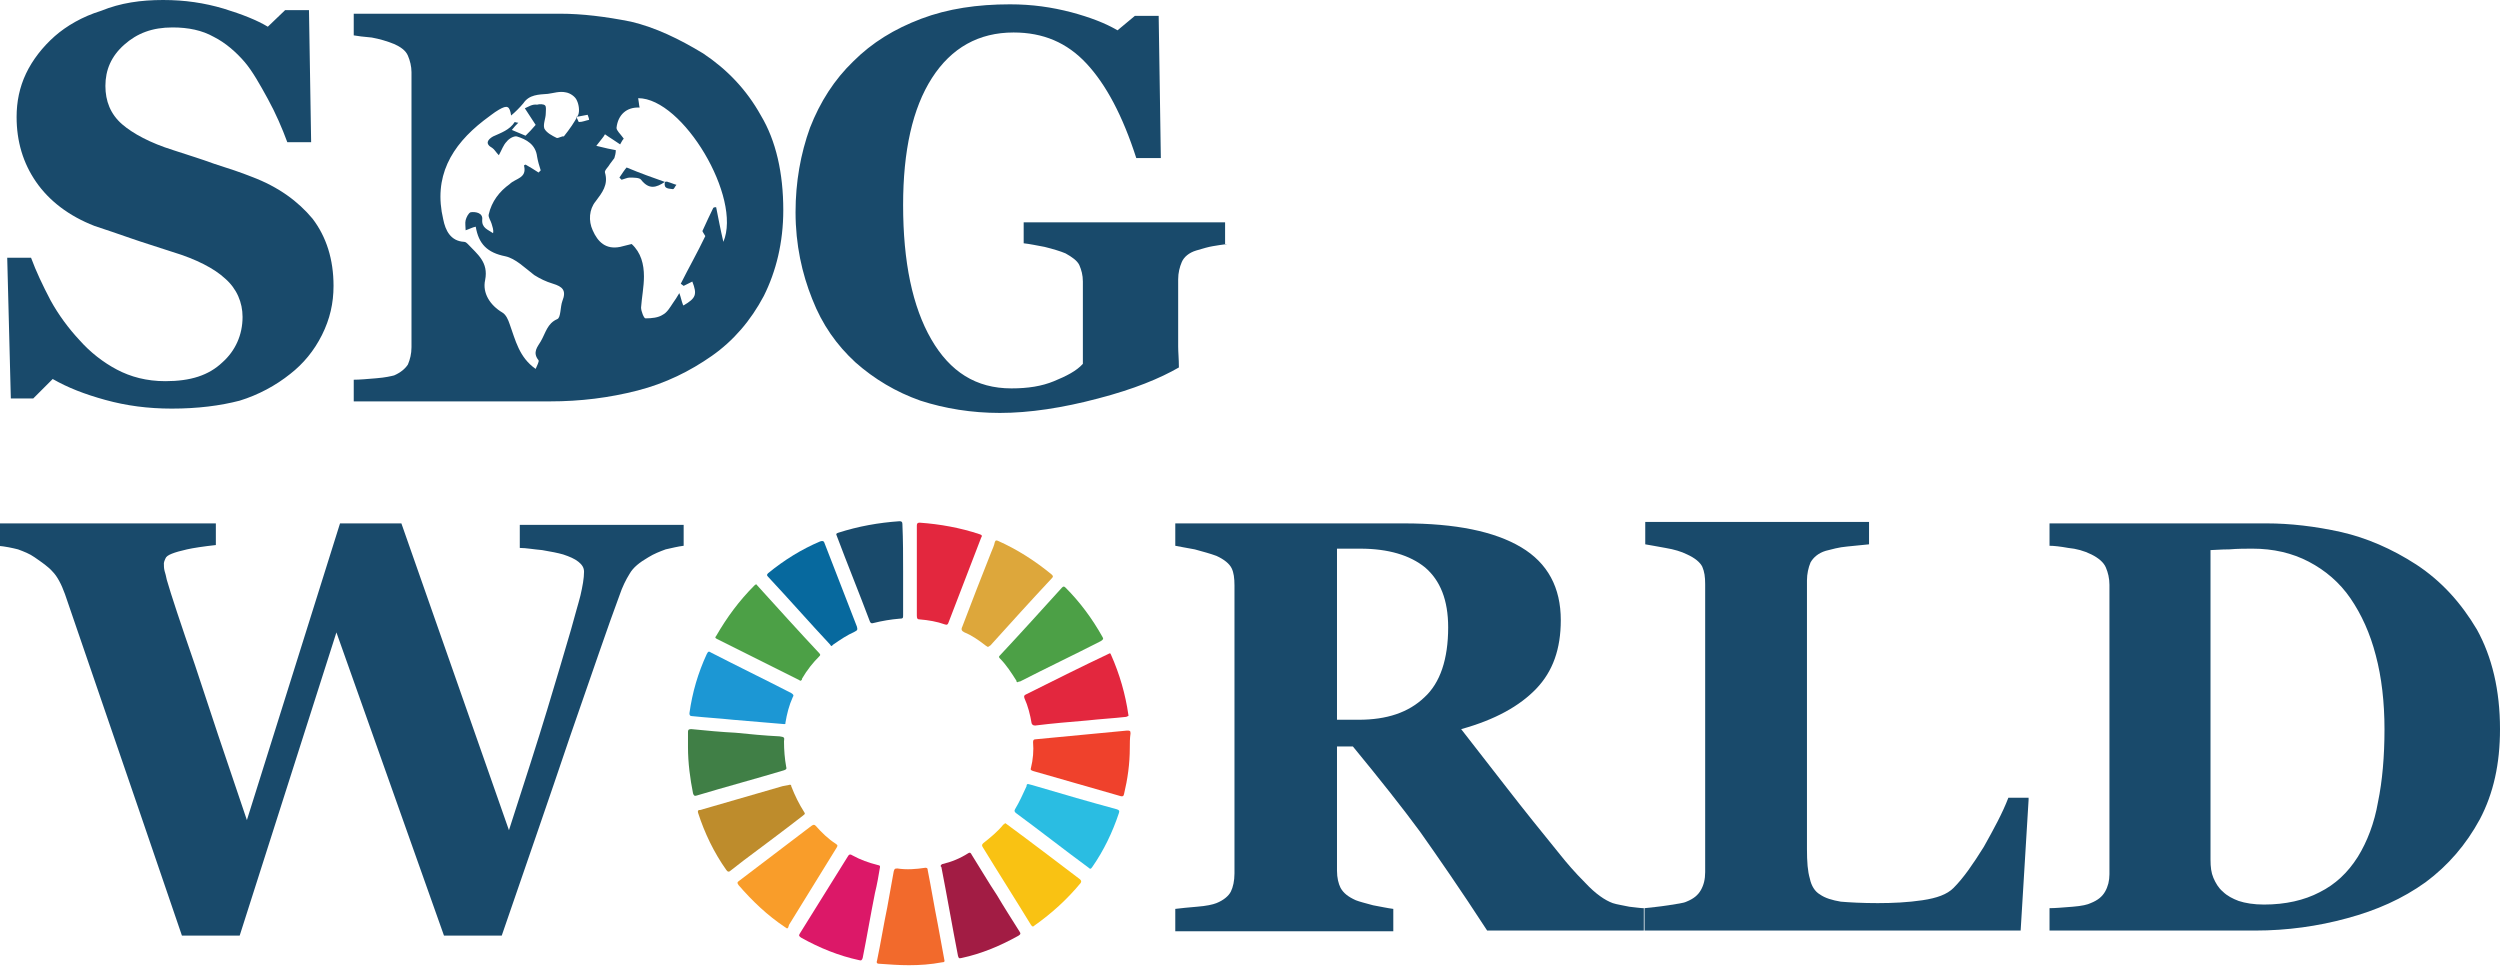 <svg xmlns="http://www.w3.org/2000/svg" xmlns:xlink="http://www.w3.org/1999/xlink" id="Layer_1" x="0px" y="0px" viewBox="0 0 346.3 135.1" style="enable-background:new 0 0 346.3 135.1;" xml:space="preserve"> <style type="text/css"> .st0{fill:#BE8C2C;} .st1{fill:#407F46;} .st2{fill:#DC1868;} .st3{fill:#F26A2C;} .st4{fill:#1C97D4;} .st5{fill:#4CA046;} .st6{fill:#DDA73B;} .st7{fill:#F99D2A;} .st8{fill:#F9C213;} .st9{fill:#194A6B;} .st10{fill:#A21C44;} .st11{fill:#E3273E;} .st12{fill:#EF412C;} .st13{fill:#07699E;} .st14{fill:#2ABDE2;} </style> <g> <g> <path class="st0" d="M109.4,108.7c0.2,0,0.2,0.1,0.2,0.2c0.5,1.3,1.1,2.5,1.8,3.6c0.2,0.3,0,0.3-0.2,0.5c-2.7,2.1-5.4,4.1-8.2,6.2 c-0.6,0.5-1.2,0.9-1.8,1.4c-0.2,0.2-0.4,0.2-0.6-0.1c-1.7-2.4-3-5.1-3.9-7.9c-0.1-0.4,0.1-0.4,0.3-0.4c3.8-1.1,7.6-2.2,11.4-3.3 C108.8,108.8,109.1,108.8,109.4,108.7z"></path> <path class="st1" d="M95.3,103.5c0-0.7,0-1.4,0-2.1c0-0.4,0.2-0.4,0.5-0.4c2,0.2,4.1,0.4,6.1,0.5c2,0.2,4,0.4,6.1,0.5 c0.6,0.1,0.7,0.1,0.6,0.7c0,1.2,0.1,2.4,0.3,3.5c0.1,0.3,0,0.4-0.3,0.5c-4,1.2-8.1,2.3-12.1,3.5c-0.3,0.1-0.4,0-0.5-0.3 C95.6,107.9,95.3,105.7,95.3,103.5z"></path> <path class="st2" d="M121.9,120.1c-0.2,1.2-0.4,2.4-0.7,3.6c-0.6,3-1.1,6-1.7,9c-0.1,0.3-0.2,0.4-0.5,0.3c-2.8-0.6-5.5-1.7-8-3.1 c-0.3-0.2-0.4-0.3-0.2-0.6c2.2-3.5,4.4-7.1,6.6-10.6c0.2-0.4,0.4-0.4,0.7-0.2c1.1,0.6,2.2,1,3.4,1.3 C121.9,119.9,121.9,119.9,121.9,120.1z"></path> <path class="st3" d="M125.9,133.7c-1.4,0-2.7-0.1-4.1-0.2c-0.4,0-0.4-0.2-0.3-0.5c0.5-2.4,0.9-4.9,1.4-7.3c0.3-1.7,0.6-3.3,0.9-5 c0.1-0.3,0.1-0.4,0.5-0.4c1.3,0.2,2.6,0.1,3.9-0.1c0.3,0,0.3,0.2,0.3,0.3c0.5,2.5,0.9,5,1.4,7.5c0.3,1.6,0.6,3.3,0.9,4.9 c0.1,0.3,0,0.4-0.3,0.4C128.9,133.6,127.4,133.7,125.9,133.7z"></path> <path class="st4" d="M108.6,100.3c-2.4-0.2-4.8-0.4-7.1-0.6c-1.9-0.2-3.7-0.3-5.6-0.5c-0.3,0-0.4-0.1-0.4-0.4 c0.4-2.9,1.2-5.6,2.4-8.2c0.2-0.4,0.3-0.4,0.6-0.2c3.7,1.9,7.4,3.7,11.1,5.6c0.3,0.2,0.4,0.3,0.2,0.6c-0.5,1.1-0.8,2.3-1,3.5 C108.8,100.3,108.8,100.3,108.6,100.3z"></path> <path class="st5" d="M110.9,94.3c-0.1,0-0.2-0.1-0.2-0.1c-3.8-1.9-7.6-3.8-11.4-5.7c-0.2-0.1-0.3-0.2-0.1-0.4 c1.5-2.6,3.2-4.9,5.3-7c0.2-0.2,0.3-0.2,0.4,0c2.9,3.2,5.7,6.3,8.6,9.4c0.2,0.2,0.1,0.3,0,0.4c-0.9,0.9-1.7,1.9-2.4,3.1 C111.1,94.1,111.1,94.2,110.9,94.3z"></path> <path class="st6" d="M136.8,89.6c-0.1-0.1-0.2-0.1-0.3-0.2c-0.9-0.7-1.9-1.4-2.9-1.8c-0.4-0.2-0.5-0.4-0.3-0.8 c1.3-3.4,2.6-6.8,4-10.3c0.2-0.5,0.4-0.9,0.5-1.4c0.1-0.2,0.1-0.3,0.4-0.2c2.7,1.2,5.2,2.8,7.5,4.7c0.2,0.2,0.2,0.3,0,0.5 c-2.9,3.1-5.7,6.2-8.5,9.3C137,89.5,137,89.6,136.8,89.6z"></path> <path class="st7" d="M109,128.6c-0.1-0.1-0.2-0.1-0.3-0.2c-2.4-1.6-4.5-3.6-6.4-5.8c-0.2-0.3-0.2-0.4,0.1-0.6 c3.3-2.5,6.7-5.1,10-7.6c0.3-0.2,0.4-0.2,0.6,0c0.8,0.9,1.7,1.8,2.8,2.5c0.3,0.2,0.2,0.3,0.1,0.5c-2.2,3.6-4.4,7.1-6.6,10.7 C109.2,128.4,109.2,128.6,109,128.6z"></path> <path class="st8" d="M139.2,114c0.1,0.1,0.2,0.1,0.3,0.2c3.4,2.5,6.8,5.1,10.1,7.6c0.2,0.2,0.2,0.3,0.1,0.5 c-1.9,2.3-4,4.2-6.4,5.9c-0.2,0.2-0.3,0.2-0.5-0.1c-2.2-3.6-4.5-7.2-6.7-10.8c-0.1-0.2-0.1-0.3,0.1-0.5c1-0.8,2-1.6,2.8-2.6 C139.1,114.2,139.2,114.1,139.2,114z"></path> <path class="st9" d="M125.1,79.1c0,2,0,4.1,0,6.1c0,0.4,0,0.5-0.5,0.5c-1.2,0.1-2.4,0.3-3.6,0.6c-0.3,0.1-0.4,0-0.5-0.2 c-1.5-4-3.1-7.9-4.6-11.9c-0.1-0.2-0.1-0.3,0.2-0.4c2.8-0.9,5.6-1.4,8.5-1.6c0.3,0,0.4,0.1,0.4,0.4 C125.1,74.9,125.1,77,125.1,79.1z"></path> <path class="st10" d="M130.3,120c0-0.2,0.1-0.2,0.2-0.3c1.3-0.3,2.5-0.8,3.6-1.5c0.3-0.2,0.4,0,0.5,0.2c1.2,1.9,2.3,3.8,3.5,5.6 c1,1.7,2.1,3.4,3.1,5c0.2,0.3,0.2,0.4-0.1,0.6c-2.5,1.4-5.1,2.5-7.9,3.1c-0.4,0.1-0.4,0-0.5-0.3c-0.8-4.1-1.5-8.2-2.3-12.3 L130.3,120z"></path> <path class="st11" d="M156.3,99c0.1,0.2-0.1,0.2-0.3,0.3c-1.8,0.2-3.6,0.3-5.4,0.5c-2.4,0.2-4.8,0.4-7.2,0.7 c-0.3,0-0.4-0.1-0.5-0.3c-0.2-1.2-0.5-2.4-1-3.5c-0.1-0.3,0-0.4,0.2-0.5c3.8-1.9,7.6-3.8,11.4-5.6c0.2-0.1,0.3-0.2,0.4,0.1 C155.1,93.4,155.9,96.2,156.3,99C156.3,98.9,156.3,99,156.3,99z"></path> <path class="st5" d="M141,94.5c-0.2,0-0.2-0.1-0.2-0.2c-0.7-1.1-1.4-2.2-2.3-3.1c-0.2-0.2-0.1-0.3,0-0.4c2.9-3.1,5.7-6.2,8.6-9.4 c0.2-0.2,0.3-0.2,0.5,0c2,2,3.7,4.3,5.1,6.8c0.2,0.3,0.1,0.4-0.2,0.6c-3.7,1.9-7.5,3.7-11.2,5.6C141.2,94.4,141.1,94.4,141,94.5z"></path> <path class="st12" d="M156.5,103.6c0,2.2-0.3,4.3-0.8,6.4c-0.1,0.3-0.1,0.3-0.4,0.3c-4.1-1.2-8.1-2.3-12.2-3.5 c-0.2-0.1-0.4-0.1-0.3-0.4c0.3-1.2,0.4-2.4,0.3-3.6c0-0.3,0.1-0.4,0.4-0.4c2.1-0.2,4.2-0.4,6.3-0.6c2.1-0.2,4.2-0.4,6.3-0.6 c0.4,0,0.5,0,0.5,0.4C156.5,102.3,156.5,102.9,156.5,103.6z"></path> <path class="st11" d="M127,79.1c0-2.1,0-4.2,0-6.3c0-0.3,0.1-0.4,0.4-0.4c2.8,0.2,5.6,0.7,8.3,1.6c0.3,0.1,0.4,0.2,0.2,0.5 c-1.5,3.9-3,7.8-4.5,11.7c-0.1,0.3-0.2,0.4-0.5,0.3c-1.1-0.4-2.3-0.6-3.5-0.7c-0.3,0-0.4-0.1-0.4-0.5C127,83.3,127,81.2,127,79.1z "></path> <path class="st13" d="M115.2,89.5c-0.1-0.1-0.2-0.1-0.2-0.2c-2.9-3.1-5.7-6.3-8.6-9.4c-0.2-0.2-0.2-0.3,0-0.5 c2.2-1.8,4.6-3.3,7.2-4.4c0.3-0.1,0.5-0.1,0.6,0.2c1.5,3.9,3,7.7,4.5,11.6c0.1,0.4,0.1,0.5-0.3,0.7c-1.1,0.5-2,1.1-3,1.8 C115.4,89.3,115.3,89.4,115.2,89.5z"></path> <path class="st14" d="M142.4,108.6c0.4,0.1,0.8,0.2,1.1,0.3c3.7,1.1,7.5,2.2,11.2,3.2c0.3,0.1,0.4,0.2,0.3,0.5 c-0.9,2.7-2.1,5.2-3.7,7.5c-0.2,0.3-0.3,0.3-0.5,0.1c-3.4-2.5-6.7-5.1-10.1-7.6c-0.2-0.2-0.2-0.3-0.1-0.5c0.6-1,1.1-2.1,1.6-3.2 C142.2,108.8,142.2,108.6,142.4,108.6z"></path> </g> <path class="st9" d="M94.7,75.6c-0.8,0.1-1.6,0.3-2.5,0.5c-0.8,0.3-1.6,0.6-2.4,1.1c-1.2,0.7-2.1,1.4-2.6,2.3c-0.5,0.8-1,1.8-1.4,3 c-1.5,4-3.7,10.5-6.8,19.4c-3,8.9-6.2,18.1-9.5,27.7h-8l-14.9-42l-13.4,42h-8c-4.4-12.9-7.8-22.8-10.2-29.8S10.6,87,9,82.3 c-0.5-1.4-1.1-2.5-1.7-3.1c-0.6-0.7-1.5-1.3-2.5-2c-0.7-0.5-1.5-0.8-2.3-1.1c-0.8-0.2-1.7-0.4-2.8-0.5v-3.1h30.2v3 c-1.8,0.2-3.1,0.4-4,0.6c-0.9,0.2-1.6,0.4-2.1,0.6c-0.5,0.2-0.8,0.4-0.9,0.7c-0.1,0.2-0.2,0.5-0.2,0.6c0,0.4,0,0.7,0.1,1.1 c0.1,0.3,0.2,0.7,0.3,1.2c0.6,2.1,1.9,6,3.9,11.8c1.9,5.8,4.3,13,7.2,21.5l12.9-41.1h8.5L70.5,115c2.2-6.8,4-12.4,5.3-16.7 s2.4-8,3.3-11.1c0.5-1.9,1-3.5,1.3-4.7c0.3-1.3,0.5-2.4,0.5-3.3c0-0.6-0.3-1-0.8-1.4s-1.2-0.7-2.1-1c-0.7-0.2-1.7-0.4-2.9-0.6 c-1.2-0.1-2.2-0.3-3.1-0.3v-3.2h22.7L94.7,75.6L94.7,75.6z"></path> <path class="st9" d="M227.7,128.9H206c-3.7-5.7-6.9-10.3-9.3-13.7c-2.5-3.4-5.6-7.3-9.3-11.8h-2.2v17.2c0,1,0.2,1.8,0.5,2.4 c0.4,0.7,1,1.2,2.1,1.7c0.5,0.2,1.3,0.4,2.4,0.7c1.1,0.2,2,0.4,2.8,0.5v3.1h-30.2v-3.1c0.8-0.1,1.8-0.2,3-0.3 c1.3-0.1,2.2-0.3,2.7-0.5c1-0.4,1.7-1,2-1.6s0.5-1.5,0.5-2.5V81.1c0-1-0.1-1.8-0.4-2.4c-0.3-0.6-1-1.2-2.1-1.7 c-0.8-0.3-1.9-0.6-3-0.9c-1.2-0.2-2.1-0.4-2.7-0.5v-3.1h31.7c7.1,0,12.5,1.1,16.2,3.3s5.5,5.6,5.5,10.1c0,4-1.1,7.1-3.4,9.5 s-5.7,4.3-10.4,5.6c1.8,2.3,3.9,5,6.3,8.1s4.9,6.2,7.5,9.4c0.8,1,1.9,2.3,3.4,3.8c1.4,1.5,2.7,2.4,3.8,2.8c0.6,0.2,1.4,0.3,2.3,0.5 c0.9,0.1,1.6,0.2,2,0.2L227.7,128.9L227.7,128.9z M200.6,86.9c0-3.8-1.1-6.5-3.2-8.3c-2.1-1.7-5.1-2.6-9-2.6h-3.2v23.7h3 c3.9,0,6.9-1,9.1-3.1C199.5,94.6,200.6,91.3,200.6,86.9z"></path> <path class="st9" d="M281,110.8l-1.1,18.1h-52.1v-3.1c0.9-0.1,2-0.2,3.3-0.4c1.2-0.2,2.1-0.3,2.5-0.5c1-0.4,1.6-0.9,2-1.6 c0.4-0.7,0.6-1.5,0.6-2.5V80.9c0-1-0.1-1.7-0.4-2.4c-0.3-0.6-1-1.2-2.1-1.7c-0.8-0.4-1.8-0.7-3-0.9s-2.1-0.4-2.8-0.5v-3.1h31v3.1 c-0.9,0.1-1.9,0.2-3,0.3c-1.2,0.1-2.2,0.4-3,0.6c-1,0.3-1.7,0.9-2.1,1.6c-0.3,0.7-0.5,1.6-0.5,2.5v37.2c0,1.8,0.1,3.1,0.4,4.1 c0.2,1,0.7,1.8,1.4,2.2c0.7,0.5,1.7,0.8,2.9,1c1.2,0.1,2.9,0.2,5.1,0.2c2.1,0,4.2-0.1,6.2-0.4c2-0.3,3.4-0.8,4.3-1.7 c1.4-1.4,2.7-3.3,4.2-5.7c1.4-2.5,2.6-4.7,3.4-6.8h2.8V110.8z"></path> <path class="st9" d="M334.7,78.2c3.5,2.3,6.2,5.3,8.4,9c2.1,3.8,3.2,8.4,3.2,13.8c0,4.8-0.9,8.9-2.8,12.5c-1.9,3.5-4.4,6.4-7.5,8.7 c-3.2,2.3-6.8,3.9-10.9,5c-4,1.1-8.3,1.7-12.7,1.7h-28.5v-3.1c0.8,0,1.9-0.1,3.2-0.2c1.3-0.1,2.1-0.3,2.5-0.5c1-0.4,1.6-0.9,2-1.6 c0.4-0.7,0.6-1.5,0.6-2.4V81c0-0.9-0.2-1.7-0.5-2.4s-1-1.3-2-1.8s-2.1-0.8-3.2-0.9c-1.1-0.2-2-0.3-2.6-0.3v-3.1H314 c3.2,0,6.7,0.4,10.3,1.2C327.8,74.5,331.3,76,334.7,78.2z M326.6,118.7c1.3-2.1,2.3-4.7,2.8-7.6c0.6-2.9,0.9-6.3,0.9-10.1 c0-3.7-0.4-7.2-1.2-10.2c-0.8-3.1-2-5.7-3.5-7.9s-3.5-3.9-5.8-5.1c-2.3-1.2-4.9-1.8-7.8-1.8c-0.9,0-2,0-3.2,0.1 c-1.2,0-2.1,0.1-2.6,0.1v42.9c0,1,0.1,1.8,0.4,2.5s0.7,1.4,1.3,1.9c0.6,0.6,1.4,1,2.2,1.3c0.9,0.3,2.1,0.5,3.5,0.5 c3,0,5.6-0.6,7.7-1.7C323.5,122.5,325.2,120.9,326.6,118.7z"></path> <path class="st9" d="M23.8,56.6c-3.3,0-6.3-0.4-9.2-1.2c-2.9-0.8-5.2-1.7-7.3-2.9l-2.7,2.7H1.5L1,35.7h3.3C5,37.6,5.9,39.5,7,41.6 c1.1,2,2.5,3.9,4,5.5c1.5,1.7,3.3,3.1,5.2,4.1c1.9,1,4.1,1.6,6.7,1.6c3.5,0,6-0.8,7.9-2.6c1.8-1.6,2.8-3.8,2.8-6.3 c0-2-0.8-3.9-2.4-5.3c-1.5-1.4-4-2.7-7.3-3.7c-2.1-0.7-4.1-1.3-5.8-1.9c-1.7-0.6-3.5-1.2-5-1.7c-3.6-1.4-6.3-3.5-8.1-6.1 s-2.7-5.6-2.7-9c0-2.1,0.4-4.1,1.3-6c0.9-1.9,2.3-3.7,4-5.2c1.6-1.4,3.8-2.7,6.4-3.5C16.7,0.4,19.5,0,22.6,0c3,0,5.7,0.4,8.4,1.2 c2.6,0.8,4.6,1.6,6.1,2.5l2.4-2.3h3.3l0.3,18.3h-3.3c-0.7-1.9-1.6-4-2.7-6S35,9.9,33.9,8.6c-1.2-1.4-2.7-2.7-4.3-3.5 c-1.6-0.9-3.5-1.3-5.7-1.3c-2.8,0-4.9,0.8-6.7,2.4s-2.6,3.5-2.6,5.7c0,2.1,0.7,3.9,2.3,5.3c1.5,1.3,3.9,2.6,7.1,3.6 c1.8,0.6,3.8,1.2,5.7,1.9c1.9,0.6,3.7,1.2,5.2,1.8c3.7,1.4,6.4,3.4,8.4,5.8c1.9,2.5,2.9,5.6,2.9,9.3c0,2.4-0.5,4.6-1.6,6.8 s-2.6,4-4.4,5.4c-2,1.6-4.4,2.9-7,3.7C30.5,56.2,27.4,56.6,23.8,56.6z"></path> <path class="st9" d="M170,33.8c-0.8,0.1-1.4,0.2-2,0.3c-0.6,0.1-1.3,0.3-2.3,0.6c-1,0.3-1.7,0.9-2,1.6c-0.3,0.7-0.5,1.5-0.5,2.4 v6.2c0,1.2,0,2.3,0,3.1s0.1,1.7,0.1,2.9c-2.6,1.5-6.2,3-11.2,4.3c-4.9,1.3-9.5,2-13.6,2c-3.9,0-7.6-0.6-11-1.7 c-3.4-1.2-6.4-3-9-5.3c-2.6-2.4-4.6-5.2-6-8.8c-1.4-3.5-2.3-7.5-2.3-12c0-4.2,0.7-8.1,2-11.7c1.4-3.6,3.4-6.7,6-9.2 c2.6-2.6,5.7-4.5,9.4-5.9s7.8-2,12.3-2c3.1,0,5.8,0.4,8.5,1.1c2.6,0.7,4.7,1.5,6.4,2.5l2.4-2h3.3l0.3,19.7h-3.4 c-1.9-5.9-4.2-10.2-6.9-13.1c-2.7-2.9-6-4.3-10.1-4.3c-4.8,0-8.6,2.1-11.3,6.3c-2.7,4.2-4,10.1-4,17.6c0,7.9,1.3,14.1,3.9,18.6 c2.6,4.5,6.2,6.8,11.1,6.8c2.3,0,4.2-0.3,5.9-1c1.7-0.7,3.1-1.4,4-2.4V39c0-0.9-0.2-1.6-0.5-2.3c-0.3-0.6-1-1.1-1.9-1.6 c-0.7-0.3-1.7-0.6-2.9-0.9c-1.1-0.2-2-0.4-2.9-0.5v-2.9h27.9v3H170z"></path> <g> <path class="st9" d="M92.1,25.2c-0.2,1,0.5,0.9,1.1,1c0.2,0,0.3-0.4,0.5-0.6c-0.4-0.1-0.8-0.3-1.2-0.4 C92.4,25.1,92.2,25.2,92.1,25.2z"></path> <path class="st9" d="M85.8,24.6c0.1,0.1,0.2,0.2,0.3,0.3c0.4-0.1,0.8-0.3,1.1-0.3c0.6,0,1.4,0,1.6,0.3c1.1,1.4,2.1,1.1,3.3,0.3 c-1.7-0.6-3.4-1.2-5.3-2C86.6,23.4,86.2,24,85.8,24.6z"></path> <path class="st9" d="M105.4,16c-2-3.6-4.7-6.4-8-8.6c-3.3-2-6.6-3.6-10-4.4c-3.5-0.7-6.8-1.1-9.8-1.1H49v3 c0.5,0.1,1.4,0.2,2.5,0.3c1.1,0.2,2.1,0.5,3.1,0.9c0.9,0.4,1.6,0.9,1.9,1.6C56.8,8.4,57,9.2,57,10v38.1c0,0.9-0.2,1.7-0.5,2.4 c-0.4,0.6-1,1.1-1.9,1.5c-0.4,0.1-1.2,0.3-2.5,0.4c-1.2,0.1-2.3,0.2-3.1,0.2v3h27.2c4.2,0,8.2-0.5,12.1-1.5 c3.9-1,7.3-2.7,10.3-4.8c3-2.1,5.4-4.9,7.2-8.3c1.7-3.4,2.7-7.4,2.7-11.9C108.5,24,107.5,19.5,105.4,16z M77.1,19.1 c-0.6-0.3-1.4-0.7-1.7-1.3c-0.2-0.6,0.2-1.4,0.2-2.1c0-0.4,0.1-0.9-0.1-1.1s-0.8-0.2-1.1-0.1c-0.7-0.1-1.2,0.3-1.7,0.5 c0.5,0.8,1,1.5,1.5,2.3c-0.5,0.6-0.9,1-1.4,1.5c-0.5-0.2-1.2-0.5-1.9-0.8c0.3-0.4,0.6-0.7,0.9-1c-0.2,0-0.5-0.1-0.5-0.1 c-0.7,1.1-1.9,1.5-3,2c-0.7,0.4-1.2,1-0.1,1.6c0.3,0.2,0.5,0.6,0.9,1c0.4-0.7,0.6-1.4,1.1-1.9c0.3-0.4,1-0.8,1.4-0.7 c1.3,0.4,2.6,1.1,2.8,2.8c0.1,0.6,0.3,1.3,0.5,1.9c-0.1,0.1-0.2,0.2-0.3,0.3c-0.6-0.4-1.1-0.7-1.8-1.1c0,0-0.3,0.1-0.2,0.2 c0.4,1.7-1.2,1.7-2,2.5c-1.4,1-2.5,2.4-2.9,4.2c-0.1,0.4,0.3,0.9,0.4,1.3c0.1,0.4,0.3,0.8,0.2,1.3c-0.7-0.5-1.6-0.7-1.5-1.9 c0.1-0.9-0.9-1.1-1.6-1c-0.3,0.1-0.6,0.7-0.7,1.1c-0.1,0.4,0,0.9,0,1.4c0.6-0.2,0.9-0.4,1.4-0.5c0.4,2.4,1.6,3.6,4.1,4.1 c1.4,0.3,2.7,1.6,4,2.6c0.8,0.5,1.6,0.9,2.6,1.2c1.3,0.4,1.9,0.9,1.3,2.4c-0.3,0.8-0.2,2.3-0.7,2.5c-1.4,0.6-1.6,1.9-2.3,3.1 c-0.4,0.7-1.2,1.5-0.3,2.6c0.1,0.2-0.2,0.7-0.4,1.2c-2.3-1.6-2.8-4-3.6-6.2c-0.2-0.6-0.5-1.3-1-1.6c-1.7-1-2.8-2.7-2.4-4.5 c0.5-2.5-1.1-3.6-2.4-5c-0.1-0.1-0.3-0.3-0.5-0.3c-1.9-0.1-2.6-1.6-2.9-3.1c-1.4-5.9,1.1-10.2,5.6-13.7c0.7-0.5,1.4-1.1,2.1-1.5 c1.2-0.7,1.5-0.5,1.7,0.8c0.6-0.5,1.2-1.1,1.7-1.7c0.8-1.2,2.1-1.2,3.4-1.3c0.8-0.1,1.6-0.4,2.5-0.2c0.6,0.1,1.3,0.6,1.5,1.1 c0.3,0.6,0.4,1.5,0.2,2c-0.5,1-1.2,2-2,3C77.9,18.8,77.3,19.2,77.1,19.1z M79.8,16.2c0.5-0.1,1-0.2,1.6-0.3 c0.1,0.3,0.2,0.5,0.2,0.7c-0.5,0.1-0.9,0.3-1.4,0.3C80.1,16.9,80,16.4,79.8,16.2z M100.2,33.5c-0.4-1.7-0.7-3.3-1-4.8 c-0.1,0-0.3,0-0.4,0.1c-0.5,1-0.9,1.9-1.5,3.2c0,0.1,0.3,0.5,0.4,0.7c-1.1,2.3-2.3,4.4-3.4,6.6c0.1,0.1,0.3,0.2,0.4,0.3 c0.4-0.2,0.8-0.4,1.2-0.6c0.7,1.8,0.5,2.3-1.2,3.3c0,0-0.1,0-0.1-0.1c-0.2-0.5-0.3-1.1-0.5-1.6c-0.3,0.5-0.6,1-0.9,1.4 c-0.4,0.6-0.8,1.3-1.4,1.6c-0.6,0.4-1.5,0.5-2.4,0.5c-0.2,0-0.6-1-0.6-1.5c0.1-1.4,0.4-2.9,0.4-4.3c0-1.7-0.4-3.3-1.7-4.5 c-0.5,0.1-1.1,0.3-1.6,0.4c-2,0.4-3.1-0.7-3.8-2.3c-0.6-1.3-0.5-2.9,0.4-4c0.9-1.2,1.8-2.3,1.3-4c-0.1-0.3,0.5-0.8,0.7-1.2 c0.2-0.3,0.4-0.5,0.6-0.8c0.1-0.3,0.2-0.7,0.2-1.1c-0.6-0.1-1.5-0.3-2.7-0.6c0.6-0.8,1-1.2,1.2-1.6c0.7,0.5,1.4,0.9,2.1,1.4 c0.2-0.4,0.4-0.7,0.5-0.8c-0.5-0.7-1-1.1-1-1.5c0.2-1.8,1.4-2.9,3.2-2.8c-0.1-0.4-0.1-0.8-0.2-1.3 C94.6,13.6,102.8,27.4,100.2,33.5z"></path> </g> </g> </svg>